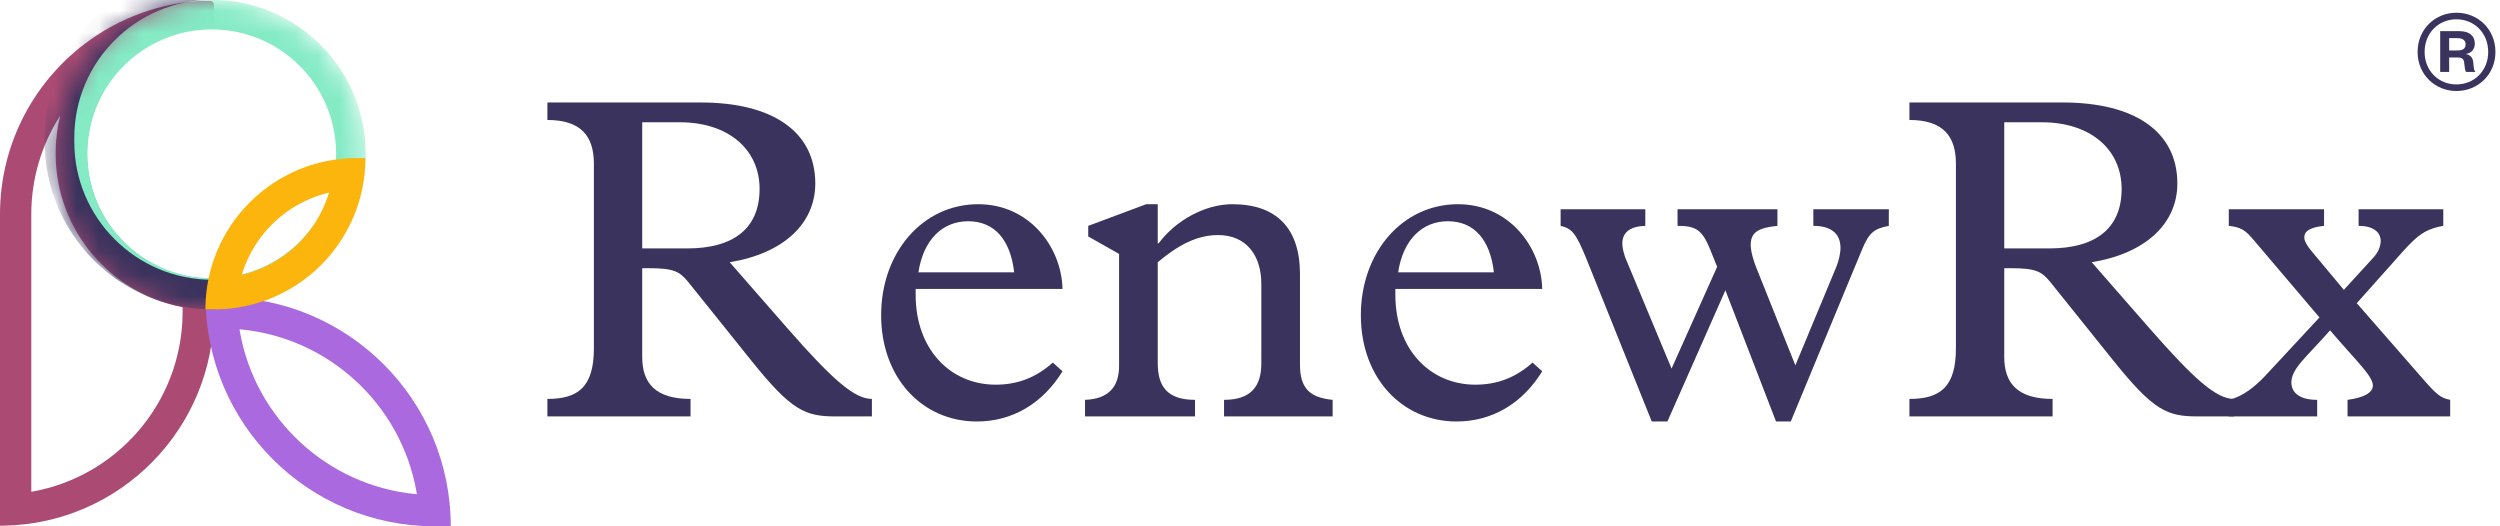 <svg width="114" height="24" viewBox="0 0 114 24" fill="none" xmlns="http://www.w3.org/2000/svg">
<g clip-path="url(#clip0_1163_31609)">
<path d="M9.595 0.041C9.682 0.041 9.753 0.112 9.753 0.199V1.289L9.674 1.289C6.552 1.289 4.016 3.793 3.966 6.901L3.965 6.996V7.003C3.965 10.155 6.521 12.71 9.674 12.71C9.7 12.71 9.727 12.71 9.753 12.71V14.218C9.753 19.552 5.473 23.885 0.161 23.971L0 23.973V9.774C0 6.492 1.621 3.588 4.106 1.82C4.927 1.236 5.842 0.776 6.824 0.467C7.271 0.327 7.732 0.217 8.205 0.142C8.434 0.105 8.665 0.077 8.898 0.057C9.127 0.037 9.361 0.045 9.595 0.041ZM2.748 5.271L2.713 5.324C1.888 6.63 1.427 8.163 1.427 9.774V22.424L1.47 22.417C5.327 21.73 8.26 18.387 8.325 14.354L8.326 14.218V14.009L8.292 14.003C5.049 13.367 2.594 10.535 2.538 7.121L2.537 7.003L2.537 6.984L2.538 6.884L2.538 6.878C2.547 6.334 2.617 5.804 2.741 5.296L2.748 5.271Z" fill="#AB4B73"/>
<path d="M9.375 13.551C9.375 19.322 14.055 24 19.828 24H20.555C20.555 18.229 15.876 13.551 10.102 13.551H9.375ZM10.921 15.014L10.989 15.021C15.023 15.414 18.279 18.462 18.986 22.394L19.01 22.536L18.942 22.53C14.908 22.137 11.652 19.089 10.945 15.157L10.921 15.014Z" fill="#AA69DE"/>
<mask id="mask0_1163_31609" style="mask-type:alpha" maskUnits="userSpaceOnUse" x="2" y="0" width="15" height="15">
<path d="M9.696 0H9.528C5.677 0 2.555 3.121 2.555 6.97V7.147C2.555 10.997 5.677 14.117 9.528 14.117H9.696C13.547 14.117 16.669 10.997 16.669 7.147V6.97C16.669 3.121 13.547 0 9.696 0Z" fill="white"/>
</mask>
<g mask="url(#mask0_1163_31609)">
<path d="M16 7.008C16 3.506 13.159 0.667 9.656 0.667C6.153 0.667 3.312 3.506 3.312 7.008V7.017C3.312 10.519 6.153 13.358 9.656 13.358C13.159 13.358 16 10.519 16 7.017V7.008Z" stroke="#84EBC5" stroke-width="1.349"/>
<path d="M9.853 13.432H9.684C5.833 13.432 2.711 10.31 2.711 6.458V6.289C2.711 2.438 5.833 -0.685 9.684 -0.685H9.853" stroke="#3A335E" stroke-width="1.349"/>
</g>
<path d="M9.367 14.107C9.367 10.296 12.458 7.207 16.27 7.207H16.662C16.662 11.018 13.572 14.107 9.76 14.107H9.367ZM11.024 12.533L11.075 12.521C12.93 12.064 14.412 10.662 14.982 8.855L15.005 8.781L14.954 8.793C13.1 9.25 11.617 10.652 11.047 12.459L11.024 12.533Z" fill="#FCB50C"/>
<path d="M24.961 4.673V5.471C26.493 5.471 27.081 6.206 27.081 7.465V15.882C27.081 17.645 26.367 18.191 24.961 18.191V18.989H31.489V18.191C29.894 18.191 29.285 17.477 29.285 16.281V12.23H29.579C30.733 12.23 30.985 12.377 31.384 12.86L34.281 16.47C36.107 18.737 36.715 18.989 38.122 18.989H39.759V18.191C38.961 18.191 37.954 17.309 35.897 14.959L33.273 11.957C35.729 11.558 37.177 10.194 37.177 8.368C37.177 5.996 35.225 4.673 31.951 4.673H24.961ZM29.285 11.328V5.576H31.006C33.189 5.576 34.637 6.794 34.637 8.619C34.637 10.404 33.462 11.328 31.342 11.328H29.285Z" fill="#3A335E"/>
<path d="M44.609 9.312C42.069 9.312 40.18 11.516 40.18 14.371C40.18 17.247 42.069 19.22 44.546 19.22C46.162 19.22 47.547 18.401 48.45 16.931L48.009 16.533C47.232 17.225 46.393 17.541 45.406 17.541C43.328 17.541 41.754 15.924 41.754 13.447V13.175H48.45C48.408 11.264 46.938 9.312 44.609 9.312ZM41.88 12.419C42.111 10.908 42.992 10.089 44.147 10.089C45.343 10.089 46.078 10.928 46.246 12.419H41.88Z" fill="#3A335E"/>
<path d="M52.268 9.312L49.623 10.299V10.782L51.03 11.579V16.68C51.03 17.603 50.589 18.191 49.477 18.233V18.989H54.493V18.233C53.171 18.233 52.793 17.561 52.793 16.554V11.957C53.696 11.202 54.556 10.719 55.543 10.719C56.844 10.719 57.516 11.663 57.516 12.943V16.575C57.516 17.583 57.075 18.233 55.816 18.233V18.989H60.769V18.233C59.699 18.128 59.279 17.687 59.279 16.617V12.503C59.279 10.383 58.188 9.312 56.193 9.312C54.955 9.312 53.612 10.047 52.835 11.096H52.793V9.312H52.268Z" fill="#3A335E"/>
<path d="M66.484 9.312C63.944 9.312 62.055 11.516 62.055 14.371C62.055 17.247 63.944 19.22 66.421 19.22C68.037 19.22 69.422 18.401 70.325 16.931L69.884 16.533C69.108 17.225 68.268 17.541 67.281 17.541C65.203 17.541 63.629 15.924 63.629 13.447V13.175H70.325C70.283 11.264 68.814 9.312 66.484 9.312ZM63.755 12.419C63.986 10.908 64.867 10.089 66.022 10.089C67.218 10.089 67.953 10.928 68.121 12.419H63.755Z" fill="#3A335E"/>
<path d="M71.164 9.543V10.299C71.689 10.425 71.857 10.634 72.319 11.747L75.32 19.22H76.034L78.678 13.237L80.987 19.22H81.659L84.913 11.37C85.227 10.614 85.459 10.425 86.13 10.299V9.543H82.688V10.299C83.506 10.299 83.926 10.656 83.926 11.306C83.926 11.558 83.842 11.915 83.737 12.167L81.869 16.659L80.106 12.251C79.959 11.894 79.833 11.474 79.833 11.16C79.833 10.592 80.19 10.383 81.051 10.299V9.543H76.496V10.299C77.356 10.299 77.629 10.488 78.007 11.432L78.301 12.167L76.223 16.806L74.166 11.873C74.04 11.6 73.977 11.264 73.977 11.118C73.977 10.592 74.334 10.32 75.026 10.299V9.543H71.164Z" fill="#3A335E"/>
<path d="M87.07 4.673V5.471C88.602 5.471 89.19 6.206 89.19 7.465V15.882C89.19 17.645 88.476 18.191 87.07 18.191V18.989H93.598V18.191C92.003 18.191 91.394 17.477 91.394 16.281V12.23H91.688C92.842 12.23 93.094 12.377 93.493 12.86L96.39 16.47C98.216 18.737 98.825 18.989 100.231 18.989H101.868V18.191C101.07 18.191 100.063 17.309 98.006 14.959L95.382 11.957C97.838 11.558 99.287 10.194 99.287 8.368C99.287 5.996 97.334 4.673 94.06 4.673H87.07ZM91.394 11.328V5.576H93.115C95.298 5.576 96.746 6.794 96.746 8.619C96.746 10.404 95.571 11.328 93.451 11.328H91.394Z" fill="#3A335E"/>
<path d="M101.633 9.543V10.299C102.199 10.362 102.388 10.488 102.808 10.992L105.767 14.476L103.27 17.163C102.85 17.603 102.283 18.086 101.633 18.233V18.988H105.663V18.233C104.907 18.233 104.487 17.939 104.487 17.435C104.487 16.806 105.18 16.281 106.251 15.064C107.468 16.491 108.202 17.141 108.202 17.583C108.202 17.897 107.824 18.128 107.048 18.233V18.988H111.729V18.233C111.309 18.149 111.141 18.044 110.365 17.141L107.468 13.825L109.21 11.873C110.133 10.824 110.469 10.466 111.414 10.299V9.543H107.552V10.299C108.202 10.299 108.56 10.572 108.56 10.992C108.56 11.244 108.434 11.516 108.244 11.726L106.88 13.217L105.39 11.432C105.18 11.18 105.075 10.97 105.075 10.824C105.075 10.55 105.327 10.362 105.977 10.299V9.543H101.633Z" fill="#3A335E"/>
<path d="M112.882 3.28H112.452C112.412 3.23 112.392 3.11 112.372 2.91C112.362 2.69 112.272 2.62 112.062 2.62H111.682V3.28H111.272V1.42H112.142C112.612 1.42 112.852 1.64 112.852 1.99C112.852 2.26 112.672 2.44 112.432 2.46C112.642 2.5 112.762 2.63 112.782 2.84C112.802 3.12 112.812 3.21 112.882 3.28ZM111.682 2.3H112.062C112.312 2.3 112.432 2.21 112.432 2.02C112.432 1.85 112.312 1.74 112.062 1.74H111.682V2.3ZM113.792 2.37C113.792 3.4 112.992 4.15 112.012 4.15C111.042 4.15 110.242 3.4 110.242 2.37C110.242 1.33 111.042 0.58 112.012 0.58C112.992 0.58 113.792 1.33 113.792 2.37ZM113.462 2.37C113.462 1.5 112.822 0.88 112.012 0.88C111.202 0.88 110.562 1.5 110.562 2.37C110.562 3.23 111.202 3.85 112.012 3.85C112.822 3.85 113.462 3.23 113.462 2.37Z" fill="#3A335E"/>
</g>
<defs>
<clipPath id="clip0_1163_31609">
<rect width="114" height="24" fill="white"/>
</clipPath>
</defs>
</svg>
